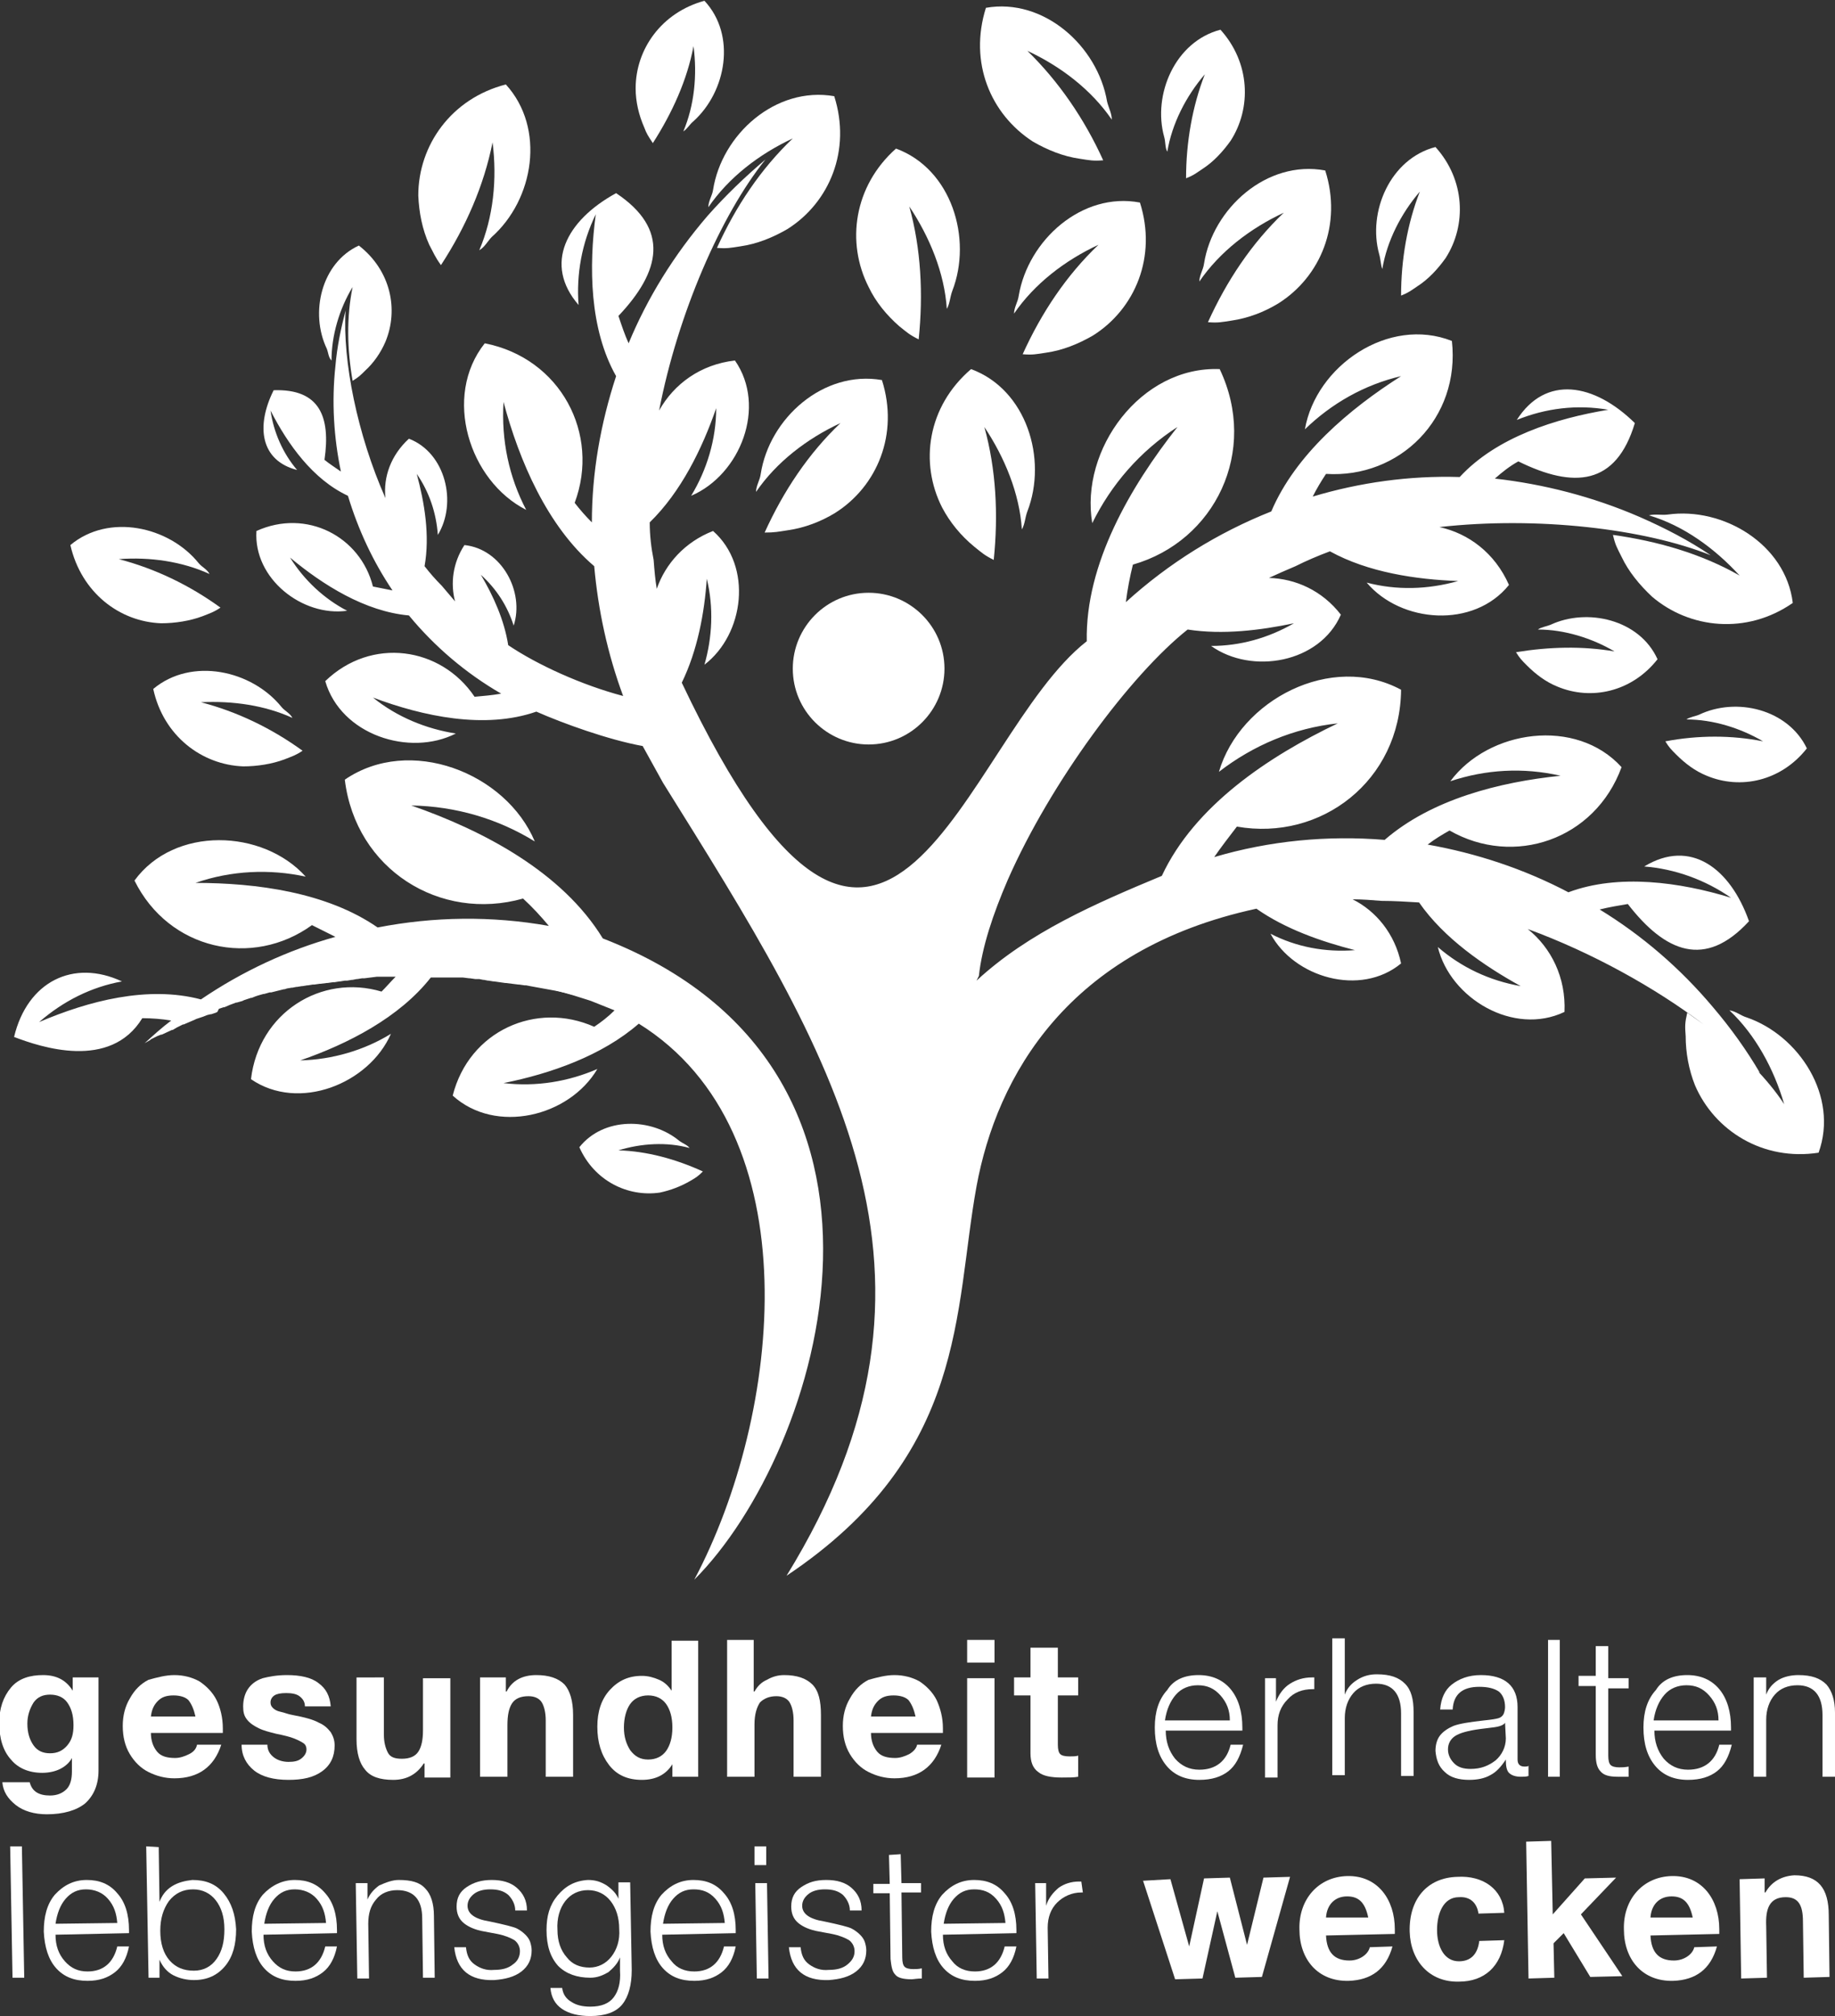 <?xml version="1.0" encoding="UTF-8"?> <!-- Generator: Adobe Illustrator 28.0.0, SVG Export Plug-In . SVG Version: 6.00 Build 0) --> <svg xmlns="http://www.w3.org/2000/svg" xmlns:xlink="http://www.w3.org/1999/xlink" version="1.1" id="Ebene_1" x="0px" y="0px" viewBox="0 0 234.7 257.8" style="enable-background:new 0 0 234.7 257.8;" xml:space="preserve"><rect x="0" y="0" width="234.7" height="257.8" fill="#333333" stroke="none"/> <style type="text/css"> .st0{fill-rule:evenodd;clip-rule:evenodd;fill:#FFFFFF;} .st1{fill:#FFFFFF;} </style> <g> <path class="st0" d="M90.6,26.5c2.6-3.8,6.5-6.8,10.8-8.8c-4.1,3.9-7.3,8.7-9.7,14c1.3,0.1,1.7,0,3-0.2c2.1-0.3,4.1-1.1,6-2.2 c5.4-3.4,8.2-10.1,6-17c-7.5-1.3-14.4,4.9-15.5,12C91.1,25,90.6,25.7,90.6,26.5z"></path> <path class="st0" d="M130.3,37.8c-0.1,0.8-0.6,1.5-0.6,2.3c2.6-3.8,6.5-6.8,10.8-8.8c-4.1,3.9-7.3,8.7-9.7,14c1.3,0.1,1.7,0,3-0.2 c2.1-0.3,4.1-1.1,6-2.2c5.4-3.4,8.2-10.1,6-17C138.4,24.5,131.5,30.7,130.3,37.8z"></path> <path class="st0" d="M100.8,67.8c2.1-0.3,4.2-1.1,6-2.2c5.4-3.4,8.2-10.1,6-17c-7.5-1.3-14.4,4.9-15.5,12c-0.1,0.8-0.6,1.5-0.6,2.3 c2.6-3.8,6.5-6.8,10.8-8.8c-4.1,3.9-7.3,8.7-9.7,14C99.1,68.1,99.5,68,100.8,67.8z"></path> <path class="st0" d="M120.5,64.9c1,1.9,2.4,3.6,4.1,5c1,0.8,1.3,1.1,2.5,1.7c0.6-5.8,0.3-11.6-1.2-17c2.6,3.9,4.5,8.5,4.8,13.1 c0.4-0.7,0.4-1.5,0.7-2.3c2.6-6.7-0.1-15.6-7.2-18.2C118.6,52,117.6,59.2,120.5,64.9z"></path> <path class="st0" d="M115,41.7c1,0.8,1.3,1.1,2.5,1.7c0.6-5.8,0.3-11.6-1.2-17c2.6,3.9,4.5,8.5,4.8,13.1c0.4-0.7,0.4-1.5,0.7-2.3 c2.6-6.7-0.1-15.6-7.2-18.2c-5.4,4.8-6.4,12-3.5,17.7C112,38.6,113.4,40.3,115,41.7z"></path> <path class="st0" d="M37.4,91.8c-0.3-0.6-1-0.9-1.4-1.4c-3.8-4.7-11.5-6.4-16.4-2.3c1.3,6,6.2,9.7,11.5,9.9c1.8,0,3.7-0.3,5.3-0.9 c1-0.4,1.4-0.5,2.3-1.1c-4-2.9-8.4-5-13-6.2C29.8,89.6,33.9,90.2,37.4,91.8z"></path> <path class="st0" d="M193.9,83.4c0.5,0.8,0.7,1,1.4,1.7c1.1,1.1,2.4,2.1,3.9,2.7c4.3,1.8,9.5,0.7,12.8-3.5c-2.3-5.1-9-6.6-13.7-4.4 c-0.5,0.2-1.2,0.3-1.6,0.6c3.4,0,6.9,1.1,9.8,2.8C202.4,82.6,198.2,82.7,193.9,83.4z"></path> <path class="st0" d="M217.3,91.4c-0.5,0.2-1.2,0.3-1.6,0.6c3.4,0,6.9,1.1,9.8,2.8c-4-0.8-8.3-0.8-12.5,0c0.5,0.8,0.7,1,1.4,1.7 c1.1,1.1,2.4,2.1,3.9,2.7c4.3,1.8,9.5,0.7,12.8-3.5C228.7,90.7,222.1,89.1,217.3,91.4z"></path> <path class="st0" d="M154,33.7c-0.1,0.8-0.6,1.5-0.6,2.3c2.6-3.8,6.5-6.8,10.8-8.8c-4.1,3.9-7.3,8.7-9.7,14c1.3,0.1,1.7,0,3-0.2 c2.1-0.3,4.2-1.1,6-2.2c5.4-3.4,8.2-10.1,6-17C162,20.4,155.1,26.7,154,33.7z"></path> <path class="st0" d="M132.1,18.1c1.9,1.1,3.9,1.9,6,2.2c1.3,0.2,1.7,0.3,3,0.2c-2.4-5.3-5.7-10.1-9.7-14c4.3,2,8.2,5,10.8,8.8 c0-0.8-0.4-1.5-0.6-2.3c-1.2-7.1-8.1-13.3-15.5-12C123.9,8,126.7,14.6,132.1,18.1z"></path> <path class="st0" d="M20.6,79.7c1.8,0,3.7-0.3,5.3-0.9c1-0.4,1.4-0.5,2.3-1.1c-4-2.9-8.4-5-13-6.2c4-0.3,8.1,0.3,11.6,1.9 c-0.3-0.6-1-0.9-1.4-1.4c-3.8-4.7-11.5-6.4-16.4-2.3C10.4,75.8,15.3,79.5,20.6,79.7z"></path> <path class="st0" d="M42.4,46.1c0-3.2,1-6.6,2.7-9.4c-0.8,3.9-0.7,8,0,12c0.8-0.5,1-0.7,1.6-1.3c1.1-1,2-2.3,2.6-3.7 c1.7-4.1,0.7-9.1-3.4-12.3c-4.8,2.2-6.3,8.6-4.1,13.2C42,45.1,42,45.7,42.4,46.1z"></path> <path class="st0" d="M111.1,95.2c5.4,0,9.7-4.4,9.7-9.7c0-5.4-4.4-9.7-9.7-9.7c-5.4,0-9.7,4.4-9.7,9.7 C101.4,90.9,105.8,95.2,111.1,95.2z"></path> <path class="st0" d="M56.4,33.9c3.2-4.9,5.5-10.2,6.6-15.7c0.6,4.7,0.1,9.6-1.7,13.8c0.7-0.4,1.1-1.2,1.6-1.7 c5.4-4.8,6.9-13.9,1.8-19.5c-7,1.8-11.2,7.8-11.2,14.2c0.1,2.2,0.5,4.3,1.4,6.3C55.5,32.4,55.6,32.8,56.4,33.9z"></path> <path class="st0" d="M83.5,18.3c2.5-3.9,4.4-8.1,5.2-12.4c0.5,3.7,0.1,7.6-1.3,10.9c0.5-0.3,0.8-0.9,1.3-1.3 c4.2-3.8,5.5-11,1.4-15.4c-5.5,1.5-8.8,6.2-8.8,11.2c0,1.7,0.4,3.4,1.1,5C82.7,17.1,82.9,17.4,83.5,18.3z"></path> <path class="st0" d="M149.3,19.4c0.6-3.6,2.4-7.1,4.8-9.9c-1.6,4.1-2.4,8.7-2.4,13.3c1-0.4,1.2-0.6,2.1-1.2 c1.4-0.9,2.6-2.2,3.6-3.6c2.7-4.2,2.5-10-1.3-14.2c-5.8,1.5-8.7,8.3-7.2,13.7C149.1,18.2,149,18.9,149.3,19.4z"></path> <path class="st0" d="M176.8,34.4c0.6-3.6,2.4-7.1,4.8-9.9c-1.6,4.1-2.4,8.7-2.4,13.3c1-0.4,1.2-0.6,2.1-1.2 c1.4-0.9,2.6-2.2,3.6-3.6c2.7-4.2,2.5-10-1.3-14.2c-5.8,1.5-8.7,8.3-7.2,13.7C176.6,33.2,176.6,33.9,176.8,34.4z"></path> <path class="st0" d="M222.5,73.6c-4.9-2.8-10.5-4.4-16.2-5.2c0.3,1.3,0.5,1.6,1.1,2.8c0.9,1.9,2.3,3.6,3.9,5.1 c4.8,4.1,12.1,4.9,18,0.8c-0.9-7.5-8.9-12.3-16-11.3c-0.8,0.1-1.6-0.1-2.4,0.1C215.3,67.2,219.3,70.1,222.5,73.6z"></path> <path class="st0" d="M223.4,130.1c-0.7-0.2-1.4-0.8-2.2-0.9c3.3,3.1,5.7,7.5,7,12c-1.1-1.7-2.4-3.2-3.8-4.7 c0.2,0.2,0.4,0.5,0.7,0.7c-1.7-2.9-3.7-5.7-6-8.4c-4.2-5-9.1-9.2-14.5-12.5c1.2-0.3,2.4-0.5,3.6-0.7c4.8,6.2,9.9,8.3,15.5,2.2 c-2.4-6.8-7.5-10.6-13.4-7c3.9,0.3,7.8,1.7,11.1,4c-6.5-2-14.4-3.1-20.8-0.7c-5.7-3-11.8-5-18-6.1c0.9-0.7,1.9-1.3,2.8-1.8 c8.2,4.7,18.6,1.2,22-8.1c-5.8-6.4-17-4.8-21.9,1.8c4.5-1.5,9.3-1.8,14.1-0.7c-7.8,0.8-16.5,3-22.5,8.2c-7.3-0.6-14.7,0.1-21.8,2.2 c0.9-1.3,1.9-2.6,2.9-3.9c10.8,1.9,20.9-5.9,21-17.5c-8.9-4.8-20.6,1.3-23.3,10.5c4.4-3.4,9.6-5.6,15.2-6.2 c-8.8,4.2-18.3,10.5-22.5,19.5c-8.4,3.5-17,7.2-23.7,13.4l0.3-0.6c0.4-3.7,1.8-7.9,3.7-12.3c5.5-12.5,15.7-26.2,23-32 c4.5,0.7,9.3,0.1,13.6-0.8c-3.3,1.9-6.9,2.9-10.6,2.9c5.2,3.7,13.9,2.2,16.6-4c-2.4-3.1-5.8-4.6-9.2-4.7c1.1-0.5,2.2-1,3.4-1.5 c1.4-0.7,2.8-1.3,4.4-1.9c4.9,2.7,11,3.6,16.4,3.8c-3.9,1.1-7.9,1.2-11.7,0.2c4.4,5.2,13.7,5.9,18.2,0.3c-1.8-4.1-5.2-6.6-8.9-7.4 c12.5-1.4,26.2,0.2,34.7,3.6c-2.8-1.9-5.9-3.5-9.1-4.9c-6-2.6-12.3-4.2-18.5-4.9c0.9-0.8,1.9-1.6,3-2.2c7.1,3.5,12.5,3.1,14.9-4.9 c-5.2-5.1-11.4-6.2-15.1-0.4c3.7-1.5,7.7-2,11.7-1.3c-6.7,1.1-14.3,3.5-19,8.6c-6.4-0.2-12.8,0.7-18.8,2.5c0.5-1,1.1-2,1.7-2.9 c9.4,0.6,17.2-7.1,16.1-17c-8.1-3.2-17.4,3.2-18.8,11.3c3.4-3.3,7.6-5.7,12.3-6.8c-6.6,4.2-13.5,10-16.6,17.3 c-6.8,2.7-13.1,6.6-18.6,11.6c0.2-1.6,0.5-3.2,0.9-4.8c10.5-3,16.1-14.5,11.1-25c-10.1-0.4-17.9,10.3-16.3,19.7 c2.4-4.9,6.1-9.2,10.9-12.3c-6,7.6-11.8,17.5-11.6,27.4c-15.9,12.4-25.4,61-51.8,5.3c2-4.1,2.9-8.9,3.2-13.3 c0.9,3.7,0.7,7.5-0.3,11c5.1-3.9,6.2-12.6,1.1-17.1c-3.6,1.4-6.1,4.2-7.2,7.4c-0.2-1.2-0.3-2.4-0.4-3.7c-0.3-1.5-0.5-3.1-0.5-4.8 c4-3.9,6.7-9.4,8.5-14.6c0,4-1.2,7.9-3.2,11.2c6.3-2.7,9.7-11.4,5.6-17.3c-4.4,0.5-7.8,3-9.7,6.4c2.4-12.4,7.9-25,13.6-32.1 c-2.6,2.2-5.1,4.6-7.4,7.2c-4.3,5-7.7,10.5-10.1,16.3c-0.5-1.1-0.9-2.3-1.3-3.5c5.4-5.7,6.6-11.1-0.3-15.7 c-6.4,3.5-9.3,9.1-4.8,14.3c-0.3-3.9,0.4-7.9,2.2-11.6c-0.9,6.7-0.8,14.7,2.6,20.7c-2,6.1-3.1,12.4-3.1,18.7 c-0.8-0.8-1.5-1.6-2.2-2.5c3.3-8.8-1.8-18.5-11.5-20.4c-5.4,6.8-2,17.6,5.3,21.3c-2.2-4.2-3.2-8.9-2.9-13.8c2,7.5,5.6,15.9,11.6,21 c0.5,5.6,1.7,11.2,3.7,16.6c-5.3-1.4-11-4-14.7-6.5c-0.5-3.2-1.9-6.3-3.5-9c2,1.8,3.4,4,4.2,6.5c1.4-4.3-1.5-9.8-6.3-10.3 c-1.5,2.3-1.8,4.9-1.2,7.2l-1.7-2c-0.8-0.8-1.5-1.6-2.2-2.5c0.7-3.9,0-8.1-1-11.8c1.6,2.3,2.5,5,2.7,7.8c2.5-4.1,1-10.5-3.7-12.3 c-2.3,2.1-3.3,4.9-3,7.6c-3.6-8.1-5.5-17.6-5.1-24c-0.6,2.3-1.1,4.7-1.3,7.1c-0.5,4.6-0.2,9.2,0.7,13.5c-0.7-0.5-1.5-1-2.1-1.5 c0.8-5.5-0.6-9.1-6.5-8.9c-2.3,4.6-1.7,9,3,10.2c-1.8-2.1-3-4.8-3.4-7.6c2.2,4.3,5.4,8.8,9.9,10.9c1.3,4.3,3.2,8.4,5.7,12.1 L47.7,75c-1.6-6.4-8.5-10-14.9-7.1c-0.4,6.1,5.9,11,11.6,10.2c-2.9-1.5-5.5-3.9-7.3-6.8c4.2,3.5,9.6,6.9,15.2,7.4 c3.3,4,7.3,7.4,11.8,10c-1.1,0.2-2.3,0.3-3.4,0.4c-4.3-6.4-13.2-7.7-19.1-2c2,6.9,10.8,9.7,16.7,6.7c-3.8-0.6-7.5-2.1-10.6-4.6 c6.4,2.4,14.3,4.1,20.9,1.8c3.4,1.5,9.2,3.6,13.6,4.4l2.6,4.7c21.7,34.8,39.7,62.6,15.8,101.4c23.2-15.5,21.4-33.9,24.3-49.8 c2.6-14.1,11.7-30.3,35.8-35.5c3.7,2.6,8.3,4.2,12.6,5.3c-3.8,0.3-7.5-0.4-10.8-2.1c3,5.6,11.5,8.1,16.7,3.8 c-0.8-3.8-3.2-6.7-6.2-8.2c1.2,0,2.5,0.1,3.7,0.2c1.5,0,3.2,0.1,4.8,0.2c3.2,4.6,8.3,8.1,13,10.7c-4-0.7-7.6-2.4-10.6-5 c1.6,6.6,9.7,11.4,16.2,8.3c0.2-4.4-1.7-8.2-4.7-10.6c8.2,3,16.3,7.5,22.5,12.2c-0.7-0.5-1.4-1-2.1-1.5c-0.3,1.3-0.3,1.7-0.2,3 c0,2.1,0.4,4.3,1.2,6.3c2.5,5.8,8.7,9.7,15.8,8.6C235.2,140.2,230.1,132.4,223.4,130.1z"></path> <path class="st0" d="M77.1,120c-5.2-8.5-15.3-13.8-24.5-17c5.7,0.1,11.1,1.7,15.8,4.6c-3.7-8.8-16-13.6-24.3-7.9 c1.4,11.5,12.2,18.2,22.8,15.2c1.2,1.1,2.3,2.3,3.3,3.5c-7.3-1.3-14.7-1.2-21.9,0.2c-6.5-4.5-15.5-5.7-23.3-5.7 c4.6-1.6,9.5-1.8,14.1-0.8c-5.5-6.1-16.8-6.5-21.9,0.5c4.4,8.9,15.1,11.2,22.7,5.7c1,0.5,2,1,3,1.5c-6.1,1.7-11.9,4.4-17.2,8 C18.9,126,11.3,128,5,130.7c3.1-2.7,6.7-4.5,10.6-5.2c-6.2-2.9-12.1,0-13.8,7.1c3.4,1.3,12.3,4.3,16.4-2.4c1.2,0,2.5,0.1,3.7,0.3 c-1.2,0.9-2.3,1.9-3.4,2.9l0.7-0.4l0.1-0.1l0.6-0.3l0.2-0.1l0.5-0.2l0.1,0c0.4-0.2,0.9-0.4,1.3-0.6l0.1,0l0.5-0.3l0,0l0.8-0.4 l0.1,0l0.7-0.3l0,0l0.7-0.3l0.2-0.1l0.6-0.2l0.3-0.1l0.5-0.2l0.4-0.1l0.1,0l0.6-0.2l0.2-0.1L28,129l0.6-0.2l0.1,0l0.7-0.3l0,0 l0.8-0.3l0.1,0L31,128l0.2-0.1l0.6-0.2l0.3-0.1l0.1,0l0.5-0.2l0.3-0.1l0.7-0.2l0.1,0l0.7-0.2l0.1,0l0.1,0l0.8-0.2l0,0l0.8-0.2 l0.1,0l0.3-0.1l0.6-0.1l0.1,0l0.5-0.1l0.1,0l0.6-0.1l0.1,0l0.6-0.1l0.1,0l0.6-0.1l0.2,0l0.7-0.1l0.1,0l0.8-0.1l0.1,0l0.7-0.1l0.2,0 l0.6-0.1l0.1,0l0.6-0.1l0.3,0l0.6-0.1l0.1,0l0.5-0.1l0.1,0l0.6-0.1l0.2,0l0.1,0l0.8-0.1h0l0.8-0.1l0.1,0l0.7,0l0.2,0l0.6,0l0.1,0 l0.6,0l0.1,0c-0.6,0.6-1.2,1.3-1.8,1.9c-7.7-2.3-15.7,2.7-16.7,11.2c6.1,4.2,15.1,0.6,17.9-5.8c-3.4,2.1-7.5,3.3-11.6,3.4 c6.1-2.1,12.7-5.5,16.7-10.6l0.2,0l0.1,0l0.6,0l0.2,0l0.6,0l0.2,0l0.6,0l0.1,0l0.6,0l0.2,0l0.7,0l0,0l0.8,0.1l0.1,0l0.7,0.1l0,0 l0.5,0l0.5,0.1l0.1,0l0.5,0.1l0.1,0l0.6,0.1l0.1,0l0.7,0.1l0,0l0.7,0.1l0.1,0l0.8,0.1l0.8,0.1l0.1,0l0.7,0.1l0.2,0l0.5,0.1 c1.1,0.2,2.2,0.4,3.3,0.6c1.5,0.3,2.9,0.8,4.2,1.2l0.3,0.1c1,0.4,2,0.8,3,1.2c-0.8,0.8-1.7,1.5-2.6,2.1c-7.4-3.3-16,0.5-18.1,8.8 c5.5,5,14.9,2.7,18.5-3.4c-3.7,1.6-7.8,2.3-12,1.8c6-1.2,12.6-3.5,17.3-7.6c22.2,13.8,18.3,50,7.1,71.1 C105.2,185.6,120.2,136.7,77.1,120z"></path> <path class="st0" d="M79.1,147.1c2.9-0.9,6.2-1.1,9.1-0.3c-0.3-0.4-0.9-0.6-1.3-0.9c-3.6-3-9.7-3.1-12.8,0.8 c1.9,4.3,6.2,6.4,10.3,5.8c1.4-0.3,2.7-0.8,3.9-1.5c0.7-0.4,1-0.6,1.6-1.2C86.4,148.2,82.7,147.2,79.1,147.1z"></path> <path class="st0" d="M75.2,127.7c-2.5-0.8-5-1.4-7.5-1.9L75.2,127.7z"></path> </g> <path class="st1" d="M5.5,214.2c1.8,0,3,0.7,3.8,2h0v-1.7h3.3v11.9c0,1.8-0.6,3.2-1.7,4.2c-1.1,0.9-2.8,1.4-4.9,1.4 c-1.6,0-3-0.4-4-1.2c-1-0.8-1.6-1.7-1.7-2.9h3.5c0.3,1.2,1.2,1.7,2.6,1.7c0.9,0,1.6-0.3,2.1-0.8c0.5-0.5,0.7-1.3,0.7-2.3v-1.7h0 c-0.3,0.6-0.9,1.1-1.5,1.4s-1.4,0.5-2.3,0.5c-1.7,0-3.1-0.6-4-1.7c-1-1.1-1.5-2.7-1.5-4.7c0-1.8,0.5-3.3,1.5-4.5 S3.9,214.2,5.5,214.2z M3.5,220.4c0,1.2,0.3,2.1,0.8,2.8c0.5,0.7,1.2,1,2.1,1c0.9,0,1.6-0.3,2.2-1s0.8-1.5,0.8-2.6 c0-1.3-0.3-2.2-0.8-2.9c-0.5-0.7-1.3-1-2.2-1c-0.9,0-1.6,0.3-2.1,1C3.8,218.5,3.5,219.4,3.5,220.4z"></path> <path class="st1" d="M22.3,214.2c1.2,0,2.3,0.3,3.2,0.8c0.9,0.6,1.7,1.4,2.2,2.4s0.8,2.3,0.8,3.6c0,0.1,0,0.3,0,0.6h-9.2 c0,1,0.3,1.8,0.8,2.4c0.5,0.6,1.3,0.8,2.3,0.8c0.6,0,1.2-0.2,1.8-0.5s0.9-0.7,1-1.2h3.1c-0.9,2.8-2.9,4.3-6,4.3 c-1.2,0-2.3-0.3-3.3-0.8c-1-0.5-1.8-1.3-2.4-2.3c-0.6-1-0.9-2.2-0.9-3.6c0-1.3,0.3-2.5,0.9-3.5c0.6-1.1,1.4-1.9,2.4-2.4 C20.1,214.5,21.2,214.2,22.3,214.2z M25,219.5c-0.2-0.9-0.5-1.6-0.9-2.1c-0.4-0.4-1.1-0.6-1.9-0.6c-0.9,0-1.5,0.2-2,0.7 c-0.5,0.5-0.8,1.1-0.9,2H25z"></path> <path class="st1" d="M36.7,214.2c1.7,0,3.1,0.3,4,1c1,0.7,1.5,1.7,1.6,3H39c0-0.6-0.3-1-0.7-1.3c-0.4-0.3-1-0.4-1.7-0.4 c-0.7,0-1.2,0.1-1.5,0.3c-0.3,0.2-0.5,0.5-0.5,0.9c0,0.3,0.1,0.5,0.3,0.7s0.5,0.4,1,0.5s0.9,0.3,1.5,0.4c1.6,0.3,2.7,0.6,3.4,1 c0.7,0.3,1.1,0.7,1.5,1.2c0.3,0.5,0.5,1,0.5,1.7c0,1.4-0.5,2.5-1.6,3.3s-2.5,1.1-4.3,1.1c-1.9,0-3.4-0.4-4.4-1.2s-1.6-1.9-1.6-3.3 h3.3c0,0.7,0.3,1.2,0.8,1.6c0.5,0.4,1.2,0.6,1.9,0.6c0.7,0,1.2-0.1,1.6-0.4c0.4-0.3,0.7-0.7,0.7-1.2c0-0.3-0.1-0.6-0.4-0.8 c-0.3-0.2-0.7-0.4-1.2-0.6c-0.5-0.2-1.3-0.4-2.3-0.6c-0.8-0.2-1.6-0.4-2.2-0.7c-0.6-0.3-1.1-0.6-1.5-1.1s-0.5-1-0.5-1.7 c0-0.8,0.2-1.6,0.6-2.2c0.4-0.6,1-1.1,1.9-1.4C34.4,214.4,35.4,214.2,36.7,214.2z"></path> <path class="st1" d="M49.1,214.6v7.2c0,1,0.2,1.7,0.5,2.3s0.9,0.8,1.8,0.8c1,0,1.7-0.3,2.1-0.9c0.4-0.6,0.6-1.5,0.6-2.7v-6.7h3.5 v12.7h-3.3v-1.8h-0.1c-0.9,1.4-2.2,2.1-3.9,2.1c-1.7,0-2.9-0.4-3.6-1.3c-0.7-0.8-1.1-2.1-1.1-3.9v-7.9H49.1z"></path> <path class="st1" d="M68.6,214.2c1.6,0,2.8,0.4,3.6,1.2c0.7,0.8,1.1,2.1,1.1,3.9v7.9h-3.5v-7.2c0-1-0.2-1.8-0.5-2.3 c-0.3-0.5-0.9-0.8-1.7-0.8c-1,0-1.7,0.3-2.1,0.9c-0.4,0.6-0.6,1.5-0.6,2.8v6.6h-3.5v-12.7h3.3v1.8h0.1 C65.5,214.9,66.8,214.2,68.6,214.2z"></path> <path class="st1" d="M89.3,209.7v17.5H86v-1.6h0c-0.8,1.3-2.1,2-3.9,2c-1.8,0-3.2-0.6-4.2-1.9s-1.5-2.9-1.5-4.9 c0-1.9,0.5-3.5,1.6-4.7s2.4-1.8,4.1-1.8c0.8,0,1.5,0.2,2.2,0.5c0.7,0.3,1.2,0.8,1.6,1.4h0v-6.4H89.3z M79.8,220.9 c0,1.2,0.3,2.1,0.8,2.9c0.6,0.8,1.3,1.2,2.3,1.2c1,0,1.8-0.4,2.3-1.1c0.5-0.7,0.8-1.7,0.8-3c0-1.3-0.3-2.3-0.8-3 c-0.5-0.7-1.3-1.1-2.3-1.1c-1,0-1.8,0.4-2.3,1.1S79.8,219.7,79.8,220.9z"></path> <path class="st1" d="M96.4,209.7v6.6h0.1c0.4-0.7,0.9-1.2,1.6-1.5c0.7-0.4,1.4-0.6,2.2-0.6c1.6,0,2.8,0.4,3.6,1.2s1.1,2.1,1.1,3.9 v7.9h-3.5V220c0-1-0.2-1.8-0.5-2.3c-0.3-0.5-0.9-0.8-1.7-0.8c-0.9,0-1.6,0.3-2.1,0.8c-0.4,0.6-0.7,1.5-0.7,2.8v6.7h-3.5v-17.5H96.4z "></path> <path class="st1" d="M114.4,214.2c1.2,0,2.3,0.3,3.2,0.8c0.9,0.6,1.7,1.4,2.2,2.4c0.5,1.1,0.8,2.3,0.8,3.6c0,0.1,0,0.3,0,0.6h-9.2 c0,1,0.3,1.8,0.8,2.4c0.5,0.6,1.3,0.8,2.3,0.8c0.6,0,1.2-0.2,1.8-0.5c0.5-0.3,0.9-0.7,1-1.2h3.1c-0.9,2.8-2.9,4.3-6,4.3 c-1.2,0-2.3-0.3-3.3-0.8c-1-0.5-1.8-1.3-2.4-2.3c-0.6-1-0.9-2.2-0.9-3.6c0-1.3,0.3-2.5,0.9-3.5c0.6-1.1,1.4-1.9,2.4-2.4 C112.2,214.5,113.3,214.2,114.4,214.2z M117.1,219.5c-0.2-0.9-0.5-1.6-0.9-2.1c-0.4-0.4-1.1-0.6-1.9-0.6c-0.9,0-1.5,0.2-2,0.7 c-0.5,0.5-0.8,1.1-0.9,2H117.1z"></path> <path class="st1" d="M127.2,209.7v2.9h-3.5v-2.9H127.2z M127.2,214.6v12.7h-3.5v-12.7H127.2z"></path> <path class="st1" d="M135.3,210.7v3.8h2.6v2.3h-2.6v6.3c0,0.6,0.1,1,0.3,1.2c0.2,0.2,0.6,0.3,1.2,0.3c0.4,0,0.8,0,1.1-0.1v2.7 c-0.5,0.1-1.2,0.1-2.1,0.1c-1.4,0-2.4-0.2-3-0.7c-0.7-0.5-1-1.3-1-2.4v-7.4h-2.1v-2.3h2.1v-3.8H135.3z"></path> <path class="st1" d="M153.3,214.2c1.7,0,3.1,0.6,4.1,1.8c1,1.2,1.5,2.9,1.5,4.9v0.4h-9.8c0,1.4,0.4,2.6,1.2,3.6 c0.8,0.9,1.8,1.4,3.1,1.4c2.1,0,3.5-1.1,4-3.2h1.6c-0.4,1.6-1,2.7-1.9,3.4c-0.9,0.7-2.1,1.1-3.7,1.1c-1.8,0-3.2-0.6-4.2-1.8 s-1.5-2.8-1.5-4.9c0-2,0.5-3.6,1.6-4.8C150.1,214.8,151.5,214.2,153.3,214.2z M157.3,220c0-1.3-0.4-2.3-1.2-3.2 c-0.8-0.9-1.7-1.3-2.9-1.3c-1.1,0-2.1,0.4-2.8,1.2c-0.7,0.8-1.2,1.9-1.4,3.3H157.3z"></path> <path class="st1" d="M168.1,216h-0.2c-1.3,0-2.4,0.4-3.2,1.3c-0.9,0.9-1.3,2-1.3,3.3v6.7h-1.6v-12.7h1.4v3h0c0.4-1,1-1.8,1.8-2.3 c0.8-0.5,1.7-0.8,2.8-0.8h0.3V216z"></path> <path class="st1" d="M172,209.7v7h0c0.3-0.8,0.8-1.4,1.6-1.9c0.8-0.5,1.6-0.7,2.5-0.7c1.7,0,2.8,0.4,3.6,1.2s1.1,2,1.1,3.6v8.2h-1.6 v-8c0-2.5-1.1-3.8-3.2-3.8c-1.2,0-2.2,0.4-2.9,1.2c-0.7,0.8-1.1,1.9-1.1,3.2v7.3h-1.6v-17.5H172z"></path> <path class="st1" d="M189.4,214.2c3.1,0,4.7,1.4,4.7,4.1v6.7c0,0.6,0.3,0.9,0.9,0.9c0.2,0,0.4,0,0.5-0.1v1.3c-0.3,0.1-0.6,0.1-1,0.1 c-0.7,0-1.2-0.2-1.5-0.5s-0.4-0.9-0.4-1.6V225h0c-0.6,0.9-1.2,1.6-2,2c-0.7,0.4-1.6,0.6-2.7,0.6c-1.3,0-2.4-0.3-3.1-1 c-0.8-0.7-1.1-1.6-1.2-2.7c0-0.8,0.2-1.5,0.6-2c0.4-0.5,1-0.9,1.7-1.2c0.8-0.3,2.1-0.5,3.9-0.7c1-0.1,1.6-0.2,1.9-0.3 c0.3-0.1,0.5-0.3,0.6-0.5s0.2-0.6,0.2-0.9c0-0.9-0.3-1.6-0.8-2c-0.6-0.4-1.4-0.6-2.5-0.6c-2.2,0-3.3,1-3.4,2.9h-1.6 c0.1-1.4,0.6-2.5,1.5-3.2S187.8,214.2,189.4,214.2z M192.5,220.3c-0.2,0.3-0.7,0.5-1.6,0.6l-1.6,0.2c-1.5,0.2-2.6,0.5-3.2,0.9 c-0.6,0.4-0.9,1-0.9,1.7c0,0.7,0.3,1.3,0.8,1.8c0.5,0.5,1.2,0.7,2.1,0.7c1.3,0,2.3-0.4,3.2-1.1c0.8-0.7,1.3-1.7,1.3-2.8L192.5,220.3 L192.5,220.3z"></path> <path class="st1" d="M199.5,209.7v17.5H198v-17.5H199.5z"></path> <path class="st1" d="M205.7,210.8v3.8h2.6v1.3h-2.6v8.6c0,0.6,0.1,1,0.3,1.2c0.2,0.2,0.6,0.3,1.1,0.3c0.3,0,0.7,0,1.2-0.1v1.3 c-0.7,0-1.1,0-1.4,0c-1.1,0-1.8-0.2-2.2-0.7c-0.4-0.4-0.6-1.1-0.6-2.1v-8.8h-2.2v-1.3h2.2v-3.8H205.7z"></path> <path class="st1" d="M215.8,214.2c1.7,0,3.1,0.6,4.1,1.8c1,1.2,1.5,2.9,1.5,4.9v0.4h-9.8c0,1.4,0.4,2.6,1.2,3.6 c0.8,0.9,1.8,1.4,3.1,1.4c2.1,0,3.5-1.1,4-3.2h1.6c-0.4,1.6-1,2.7-1.9,3.4c-0.9,0.7-2.1,1.1-3.7,1.1c-1.8,0-3.2-0.6-4.2-1.8 s-1.5-2.8-1.5-4.9c0-2,0.5-3.6,1.6-4.8C212.6,214.8,214,214.2,215.8,214.2z M219.8,220c0-1.3-0.4-2.3-1.2-3.2 c-0.8-0.9-1.7-1.3-2.9-1.3c-1.1,0-2.1,0.4-2.8,1.2c-0.7,0.8-1.2,1.9-1.4,3.3H219.8z"></path> <path class="st1" d="M230,214.2c1.7,0,2.8,0.4,3.6,1.2c0.7,0.8,1.1,2,1.1,3.6v8.2h-1.6v-7.9c0-2.5-1.1-3.8-3.2-3.8 c-1.2,0-2.2,0.4-2.9,1.2c-0.7,0.8-1.1,1.9-1.1,3.2v7.3h-1.6v-12.7h1.6v2.2h0c0.3-0.8,0.8-1.4,1.6-1.9 C228.2,214.4,229.1,214.2,230,214.2z"></path> <path class="st1" d="M2.8,236.1l0.3,16.8l-1.5,0l-0.3-16.8L2.8,236.1z"></path> <path class="st1" d="M11.1,240.4c1.6,0,2.9,0.5,3.9,1.7c1,1.1,1.5,2.7,1.5,4.7l0,0.4l-9.4,0.2c0,1.4,0.4,2.5,1.2,3.4 s1.7,1.3,2.9,1.3c2,0,3.3-1.1,3.8-3.2l1.5,0c-0.3,1.5-0.9,2.6-1.8,3.3c-0.9,0.7-2,1.1-3.5,1.1c-1.7,0-3-0.5-4-1.6s-1.5-2.7-1.6-4.7 c0-1.9,0.4-3.5,1.4-4.7C8.1,241.1,9.4,240.4,11.1,240.4z M15,245.9c-0.1-1.2-0.4-2.2-1.2-3.1c-0.7-0.8-1.7-1.2-2.8-1.2 c-1.1,0-1.9,0.4-2.6,1.2c-0.7,0.8-1.1,1.9-1.3,3.2L15,245.9z"></path> <path class="st1" d="M20.3,236.2l0.1,7l0,0c0.3-0.8,0.8-1.5,1.6-2s1.7-0.7,2.6-0.8c1.7,0,3,0.5,4,1.7c1,1.2,1.5,2.7,1.6,4.6 c0,1.9-0.4,3.5-1.4,4.7s-2.3,1.8-4,1.8c-0.9,0-1.8-0.2-2.6-0.6c-0.8-0.4-1.4-1.1-1.8-2h0l0,2.3l-1.4,0l-0.3-16.8L20.3,236.2z M20.5,246.9c0,1.6,0.4,2.9,1.2,3.8c0.8,0.9,1.8,1.3,3.1,1.3c1.2,0,2.2-0.5,2.9-1.5s1-2.2,1-3.8c0-1.6-0.4-2.8-1.1-3.7 c-0.7-0.9-1.7-1.4-2.9-1.4c-1.3,0-2.3,0.5-3.1,1.5C20.9,244.1,20.5,245.3,20.5,246.9z"></path> <path class="st1" d="M37.7,240.4c1.6,0,2.9,0.5,3.9,1.7c1,1.1,1.5,2.7,1.5,4.7l0,0.4l-9.4,0.2c0,1.4,0.4,2.5,1.2,3.4 s1.7,1.3,2.9,1.3c2,0,3.3-1.1,3.8-3.2l1.5,0c-0.3,1.5-0.9,2.6-1.8,3.3c-0.9,0.7-2,1.1-3.5,1.1c-1.7,0-3-0.5-4-1.6s-1.5-2.7-1.6-4.7 c0-1.9,0.4-3.5,1.4-4.7C34.7,241.1,36.1,240.4,37.7,240.4z M41.7,245.9c-0.1-1.2-0.4-2.2-1.2-3.1c-0.7-0.8-1.7-1.2-2.8-1.2 c-1.1,0-1.9,0.4-2.6,1.2c-0.7,0.8-1.1,1.9-1.3,3.2L41.7,245.9z"></path> <path class="st1" d="M51,240.4c1.6,0,2.7,0.3,3.4,1.1c0.7,0.7,1.1,1.9,1.1,3.5l0.1,7.9l-1.5,0l-0.1-7.6c0-2.4-1.1-3.6-3.2-3.6 c-1.1,0-2.1,0.4-2.7,1.2c-0.7,0.8-1,1.8-1,3.1l0.1,7l-1.5,0l-0.2-12.2l1.5,0l0,2.1l0,0c0.3-0.7,0.8-1.3,1.5-1.8 C49.4,240.7,50.2,240.4,51,240.4z"></path> <path class="st1" d="M62.9,240.4c1.3,0,2.4,0.3,3.2,1c0.8,0.7,1.3,1.6,1.3,2.9l-1.5,0c0-0.8-0.4-1.5-0.9-2c-0.6-0.5-1.3-0.7-2.3-0.7 c-0.9,0-1.6,0.2-2.1,0.6c-0.5,0.4-0.8,0.9-0.8,1.5c0,1,0.9,1.7,2.8,2c1.9,0.4,3.1,0.7,3.5,0.9c0.4,0.2,0.8,0.5,1.1,0.8 c0.3,0.3,0.5,0.6,0.6,0.9c0.1,0.3,0.2,0.7,0.2,1.1c0,1.1-0.4,2-1.3,2.7s-2.1,1-3.5,1.1c-3.1,0.1-4.8-1.3-5.1-4.2l1.5,0 c0.1,1,0.4,1.7,1.1,2.2c0.7,0.5,1.5,0.8,2.5,0.7c1,0,1.8-0.2,2.4-0.7c0.6-0.4,0.9-1,0.9-1.7c0-0.6-0.3-1.1-0.7-1.4 c-0.5-0.3-1.2-0.6-2.2-0.8l-1.6-0.3c-1.2-0.2-2.1-0.6-2.7-1.1c-0.6-0.5-0.9-1.2-0.9-2.1c0-1.1,0.4-1.9,1.3-2.5 S61.6,240.4,62.9,240.4z"></path> <path class="st1" d="M75.2,240.4c0.9,0,1.6,0.2,2.4,0.7c0.7,0.5,1.2,1,1.5,1.7l0,0l0-2.1l1.5,0l0.2,11.2c0,1.9-0.4,3.4-1.2,4.4 c-0.8,1-2.2,1.5-4.1,1.5c-1.5,0-2.7-0.3-3.6-0.9c-0.9-0.6-1.4-1.5-1.5-2.7l1.5,0c0.1,0.8,0.5,1.4,1.2,1.8c0.6,0.4,1.4,0.6,2.4,0.6 c1.4,0,2.4-0.4,3-1.2c0.6-0.8,0.9-1.9,0.8-3.4l0-1.7l0,0c-0.3,0.8-0.9,1.4-1.5,1.9c-0.7,0.4-1.4,0.7-2.3,0.7c-1.7,0-3.1-0.5-4.1-1.5 c-1-1.1-1.5-2.6-1.5-4.6c0-1.8,0.4-3.2,1.4-4.4S73.5,240.5,75.2,240.4z M71.3,246.8c0,1.4,0.4,2.6,1.2,3.5c0.7,0.9,1.7,1.3,2.9,1.3 c1.1,0,2.1-0.5,2.8-1.4c0.7-0.9,1.1-2.1,1-3.5c0-1.5-0.4-2.7-1.1-3.6c-0.7-0.9-1.7-1.4-2.9-1.4c-1.2,0-2.2,0.5-2.9,1.4 S71.2,245.3,71.3,246.8z"></path> <path class="st1" d="M88.7,240.4c1.6,0,2.9,0.5,3.9,1.7c1,1.1,1.5,2.7,1.5,4.7l0,0.4l-9.4,0.2c0,1.4,0.4,2.5,1.2,3.4 c0.7,0.9,1.7,1.3,2.9,1.3c2,0,3.3-1.1,3.8-3.2l1.5,0c-0.3,1.5-0.9,2.6-1.8,3.3c-0.9,0.7-2,1.1-3.5,1.1c-1.7,0-3-0.5-4-1.6 s-1.5-2.7-1.6-4.7c0-1.9,0.4-3.5,1.4-4.7C85.7,241.1,87,240.4,88.7,240.4z M92.7,245.9c-0.1-1.2-0.4-2.2-1.2-3.1s-1.7-1.2-2.8-1.2 c-1.1,0-1.9,0.4-2.6,1.2c-0.7,0.8-1.1,1.9-1.3,3.2L92.7,245.9z"></path> <path class="st1" d="M98,236.1l0,2.4l-1.5,0l0-2.4L98,236.1z M98.1,240.8l0.2,12.2l-1.5,0l-0.2-12.2L98.1,240.8z"></path> <path class="st1" d="M105.7,240.4c1.3,0,2.4,0.3,3.2,1c0.8,0.7,1.3,1.6,1.3,2.9l-1.5,0c0-0.8-0.4-1.5-0.9-2 c-0.6-0.5-1.3-0.7-2.3-0.7c-0.9,0-1.6,0.2-2.1,0.6c-0.5,0.4-0.8,0.9-0.8,1.5c0,1,0.9,1.7,2.8,2c1.9,0.4,3.1,0.7,3.5,0.9 c0.4,0.2,0.8,0.5,1.1,0.8s0.5,0.6,0.6,0.9c0.1,0.3,0.2,0.7,0.2,1.1c0,1.1-0.4,2-1.3,2.7c-0.9,0.7-2.1,1-3.5,1.1 c-3.1,0.1-4.8-1.3-5.1-4.2l1.5,0c0.1,1,0.4,1.7,1.1,2.2c0.7,0.5,1.5,0.8,2.5,0.7c1,0,1.8-0.2,2.4-0.7s0.9-1,0.9-1.7 c0-0.6-0.3-1.1-0.7-1.4c-0.5-0.3-1.2-0.6-2.2-0.8l-1.6-0.3c-1.2-0.2-2.1-0.6-2.7-1.1c-0.6-0.5-0.9-1.2-0.9-2.1 c0-1.1,0.4-1.9,1.3-2.5S104.3,240.4,105.7,240.4z"></path> <path class="st1" d="M115.2,237.1l0.1,3.7l2.5,0l0,1.2l-2.5,0l0.1,8.3c0,0.6,0.1,1,0.3,1.2c0.2,0.2,0.6,0.3,1.1,0.3 c0.3,0,0.7,0,1.1-0.1l0,1.3c-0.6,0-1.1,0.1-1.3,0.1c-1.1,0-1.8-0.2-2.1-0.6c-0.4-0.4-0.5-1.1-0.6-2l-0.1-8.4l-2.1,0l0-1.2l2.1,0 l-0.1-3.7L115.2,237.1z"></path> <path class="st1" d="M124.6,240.4c1.6,0,2.9,0.5,3.9,1.7c1,1.1,1.5,2.7,1.5,4.7l0,0.4l-9.4,0.2c0,1.4,0.4,2.5,1.2,3.4 c0.7,0.9,1.7,1.3,2.9,1.3c2,0,3.3-1.1,3.8-3.2l1.5,0c-0.3,1.5-0.9,2.6-1.8,3.3c-0.9,0.7-2,1.1-3.5,1.1c-1.7,0-3-0.5-4-1.6 c-1-1.1-1.5-2.7-1.6-4.7c0-1.9,0.4-3.5,1.4-4.7C121.6,241.1,122.9,240.4,124.6,240.4z M128.6,245.9c-0.1-1.2-0.4-2.2-1.2-3.1 s-1.7-1.2-2.8-1.2c-1.1,0-1.9,0.4-2.6,1.2c-0.7,0.8-1.1,1.9-1.3,3.2L128.6,245.9z"></path> <path class="st1" d="M138.5,242l-0.2,0c-1.2,0-2.3,0.5-3.1,1.3s-1.2,1.9-1.2,3.2l0.1,6.5l-1.5,0l-0.2-12.2l1.4,0l0,2.9l0,0 c0.3-1,0.9-1.7,1.6-2.3c0.7-0.5,1.6-0.8,2.6-0.8l0.3,0L138.5,242z"></path> <path class="st1" d="M149.7,240.3l2.4,8.6l0,0l1.9-8.7l3.3-0.1l2.2,8.6l0,0l2.1-8.6l3.4-0.1l-3.6,12.8l-3.4,0.1l-2.3-8.5h0l-1.9,8.6 l-3.5,0.1l-4.1-12.6L149.7,240.3z"></path> <path class="st1" d="M178.4,246.7c0,0.2,0,0.6,0,0.6l-8.8,0.2c0.1,2.2,1.1,3.2,3,3.2c1.3,0,2.4-0.8,2.6-1.7l2.9-0.1 c-0.8,2.9-2.7,4.3-5.6,4.4c-3.9,0.1-6.3-2.7-6.3-6.6c-0.1-3.8,2.4-6.7,6.1-6.8C176.2,239.8,178.4,242.9,178.4,246.7z M175,245.2 c-0.4-1.9-1.2-2.7-2.7-2.7c-1.6,0-2.6,1.1-2.7,2.7L175,245.2z"></path> <path class="st1" d="M192.4,244.6l-3.3,0.1c-0.2-1.4-1.1-2.2-2.5-2.1c-2,0-2.8,2.1-2.8,4.2c0,2.1,0.9,4,2.8,4c1.5,0,2.4-0.9,2.6-2.6 l3.2-0.1c-0.4,3.3-2.5,5.3-5.8,5.3c-3.8,0.1-6.2-2.7-6.3-6.4c-0.1-4.1,2.2-6.9,6.1-7C189.7,239.8,192.2,241.6,192.4,244.6z"></path> <path class="st1" d="M198.4,235.4l0.2,9.4l4.1-4.6l4-0.1l-4.5,4.7l5.3,7.9l-4.1,0.1l-3.4-5.6l-1.3,1.3l0.1,4.4l-3.3,0.1l-0.3-17.5 L198.4,235.4z"></path> <path class="st1" d="M219.9,246.7c0,0.2,0,0.6,0,0.6l-8.8,0.2c0.1,2.2,1.1,3.2,3,3.2c1.3,0,2.4-0.8,2.6-1.7l2.9-0.1 c-0.8,2.9-2.7,4.3-5.6,4.4c-3.9,0.1-6.3-2.7-6.3-6.6c-0.1-3.8,2.4-6.7,6.1-6.8C217.7,239.8,219.9,242.9,219.9,246.7z M216.5,245.2 c-0.4-1.9-1.2-2.7-2.7-2.7c-1.6,0-2.6,1.1-2.7,2.7L216.5,245.2z"></path> <path class="st1" d="M233.9,244.9l0.1,7.9l-3.3,0.1l-0.1-7.2c0-2.1-0.6-3.1-2.2-3.1c-2.1,0-2.6,1.5-2.5,3.7l0.1,6.6l-3.3,0.1 l-0.2-12.7l3.2-0.1l0,1.8l0.1,0c0.8-1.4,2.1-2.1,3.7-2.2C232.5,239.8,233.9,241.4,233.9,244.9z"></path> </svg> 